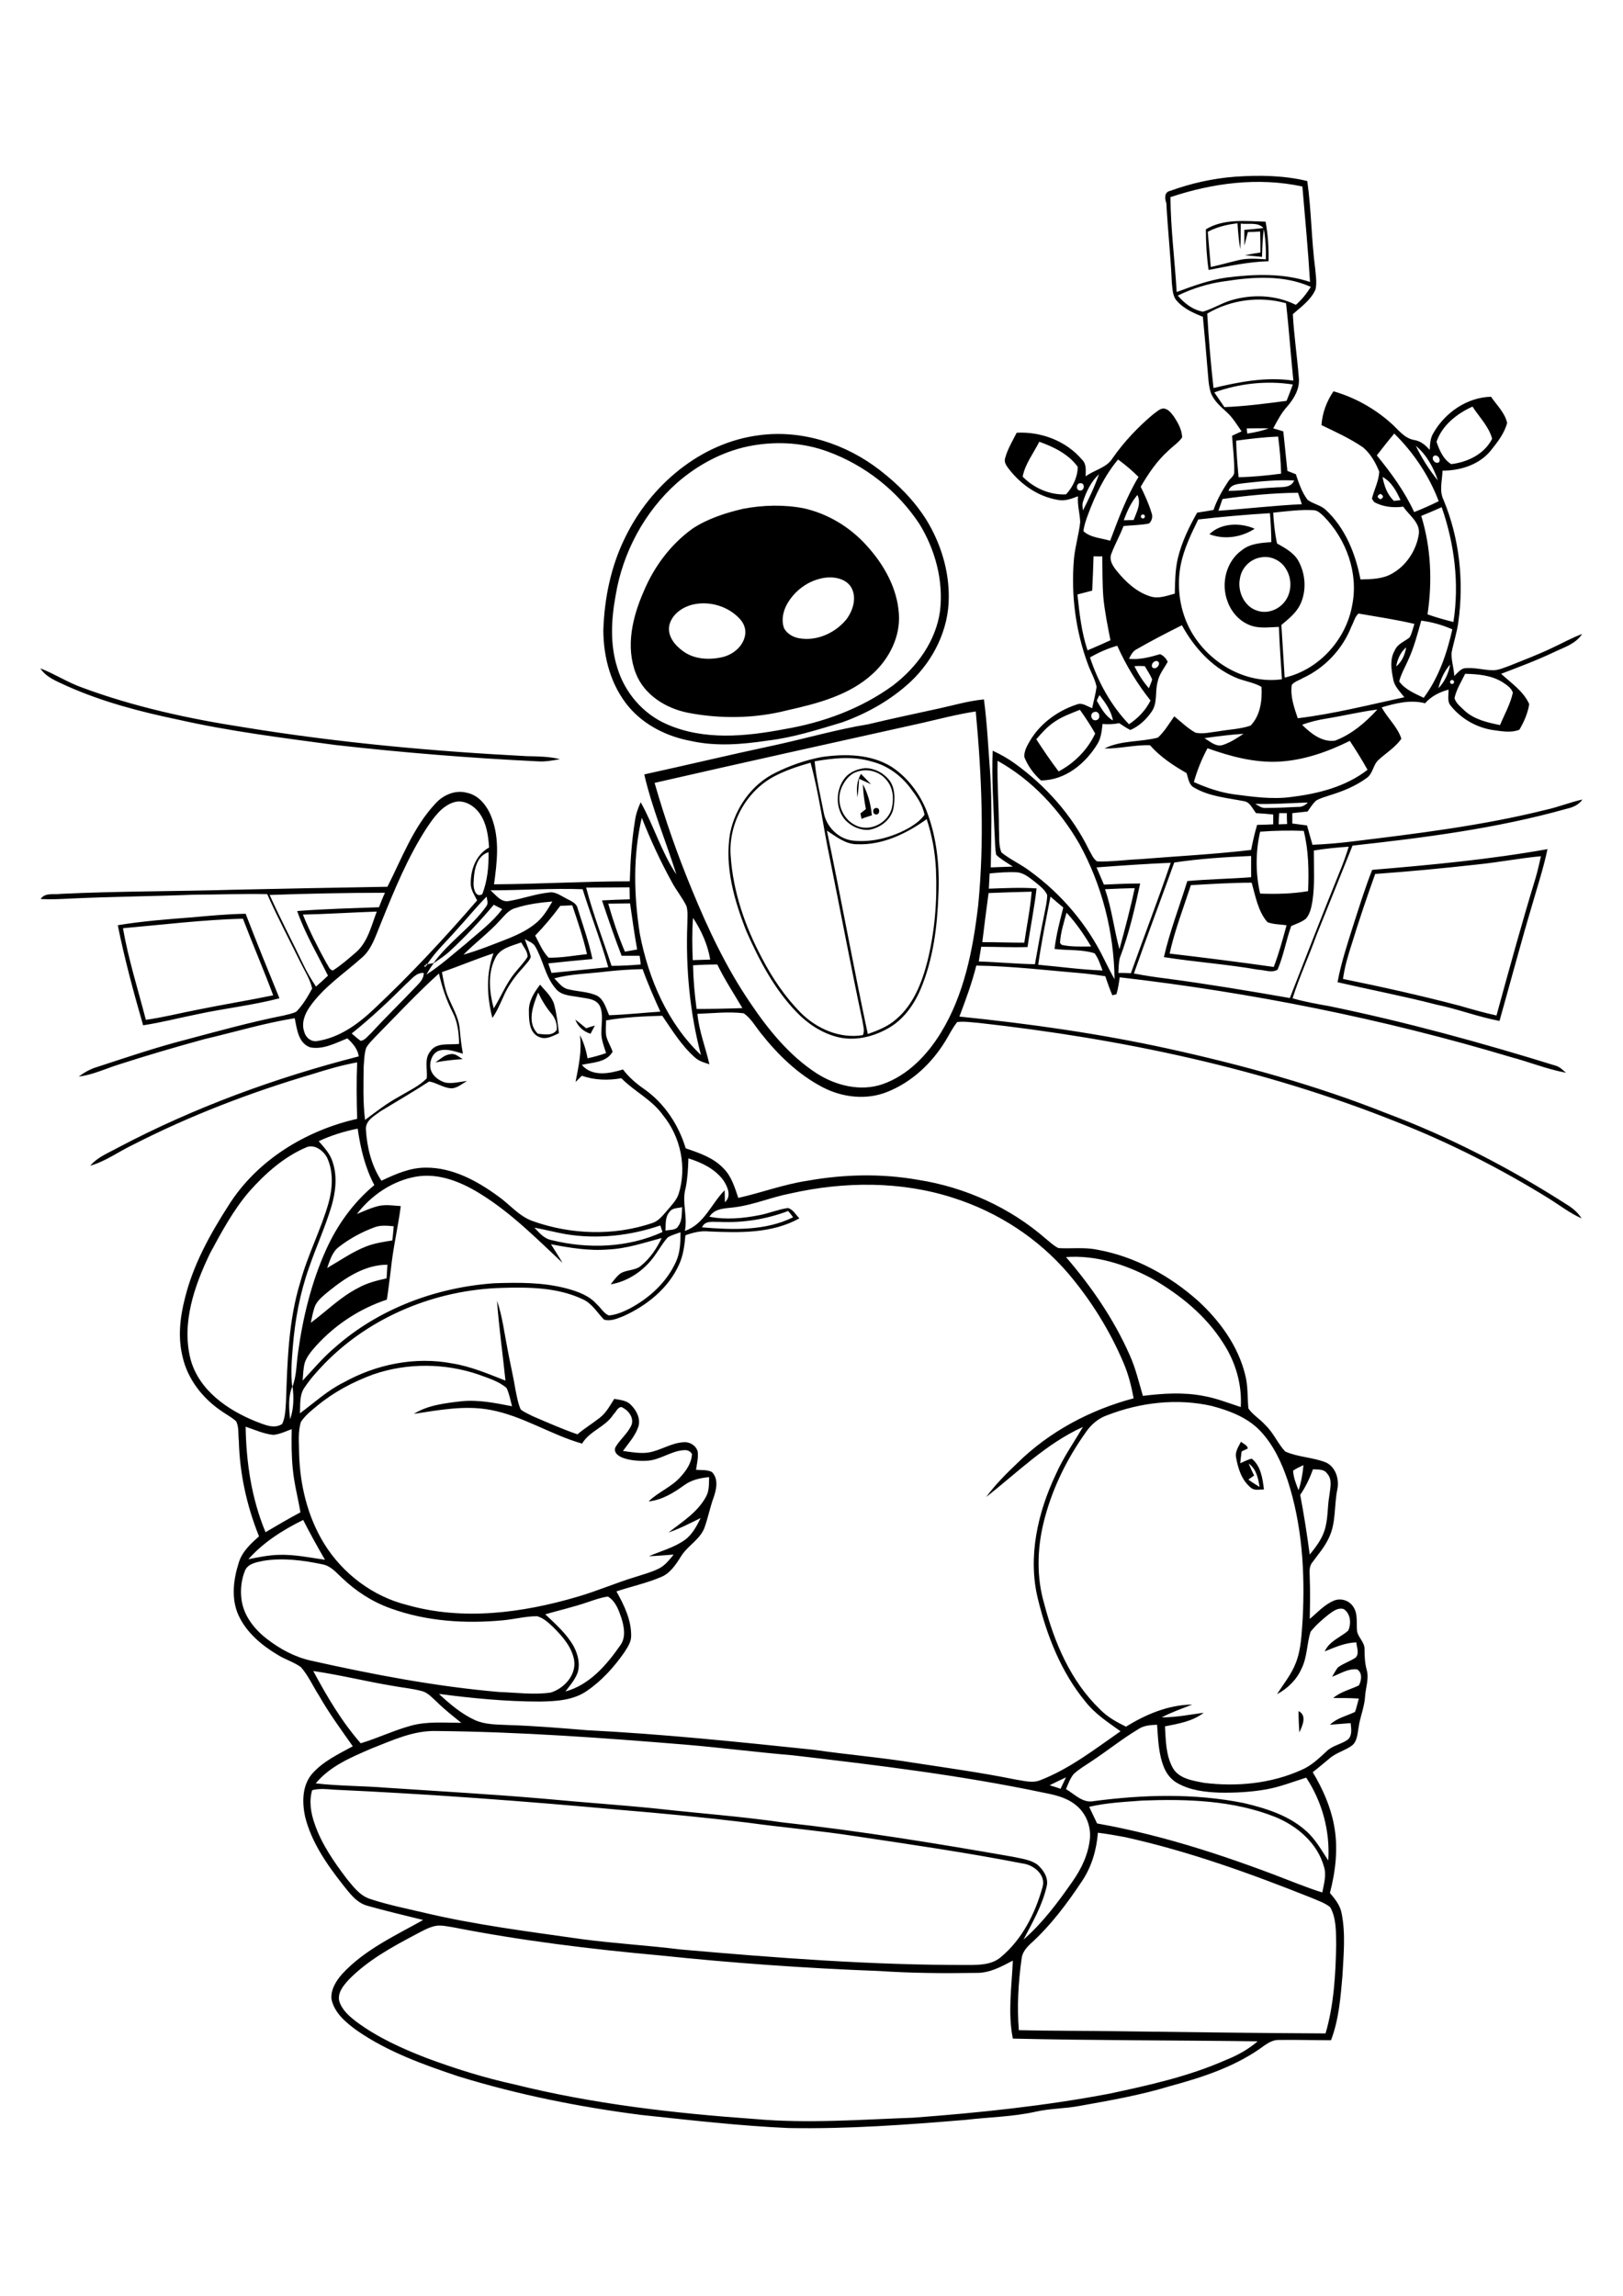 <?xml version="1.0" encoding="utf-8"?>
<!-- Generator: Adobe Illustrator 21.0.2, SVG Export Plug-In . SVG Version: 6.00 Build 0)  -->
<svg version="1.2" baseProfile="tiny" id="Layer_1" xmlns="http://www.w3.org/2000/svg" xmlns:xlink="http://www.w3.org/1999/xlink"
	 x="0px" y="0px" viewBox="0 0 595.3 841.9" overflow="scroll" xml:space="preserve">
<path d="M476.3,627.5c3.2,1.6,1.4,5.4,0.3,7.8C476.4,632.7,476.3,630.1,476.3,627.5 M458,536.7c0.6,1.5,1.3,3,2,4.4
	c-0.5,0.4-1.6,1.1-2.1,1.5c1.3,1,2.7,1.8,4.1,2.7C461.5,542.1,460.8,538.7,458,536.7 M455.2,528.7c0.8,0.8,2.3,1.2,2.5,2.5
	c-0.6,0.3-1.8,0.8-2.3,1.1c-0.2,1.4-0.3,2.8-0.5,4.3c1.4-0.6,2.7-1.3,4.2-1.7c3.4,2.7,4,7.3,4.5,11.3c-1.7,0-3.6,0.6-5-0.8
	c-3.2-2.7-4.5-6.9-5.2-10.8C452.9,532.5,454.2,530.6,455.2,528.7 M159.7,389.6c1.7-1.1,3.3-2.8,5.5-3c1.8-0.4,3.1,1,4.5,1.8
	C166.3,388.6,163,389,159.7,389.6 M211,373.9c1.3,1,2.7,2.1,4,3.2c1.1-0.4,2.1-0.7,3.2-1c-0.5,1-1.1,2-1.6,3
	C214,378.3,212,376.5,211,373.9 M197.3,379.1c2.3,0.2,5.4,0.9,6.9-1.4c0.2-2.1-0.5-4.3-1.9-5.9c-2-2.4-3.6-5-4.9-7.8
	C195.5,368.7,193.1,375.1,197.3,379.1 M198.1,361.1c1.9,2.3,4.4,4.4,5.2,7.4c0.9,3.4,1.3,6.9,1.7,10.4c-2.2,1-4.7,2.5-7.2,1.4
	c-3.6-1.4-3.8-6-3.8-9.2C193.8,367.2,195.9,364,198.1,361.1 M45.1,340.4c2,11.4,5.5,22.4,8.4,33.6c6.4-0.9,12.6-2.5,18.9-3.7
	c9.3-1.9,18.6-3.4,27.8-5.3c-3.5-9.4-7.5-18.7-11.1-28.1C74.4,337.3,59.8,339.1,45.1,340.4 M70.6,336.4c6.5-0.6,13-1.2,19.5-1.3
	c4,10.4,8.2,20.7,12.4,31c-10,2.6-20.3,3.7-30.4,5.9c-6.5,1.3-13,3-19.6,4c-3.5-12.1-6.8-24.3-9.3-36.7
	C52.3,337.8,61.4,337.1,70.6,336.4 M542.1,317c-12.5,1.4-25.1,2.6-37.7,3.5c-3,8.4-5.9,16.9-8.5,25.4c-1.4,4.3-2.7,8.6-3.3,13.1
	c14.3,2.9,28.6,6.1,42.7,9.8c4.5,1.3,9,2.6,13.6,3.6c4.6-16.8,9.2-33.6,14.3-50.3c0.8-2.7,1.4-5.4,2-8.1
	C557.5,314.7,549.9,316.2,542.1,317 M503.3,319c21.5-1.8,43-3.8,64.3-7.6c-1.4,6.7-3.5,13.1-5.4,19.7c-4.3,14.4-8.1,28.8-12.2,43.3
	c-7.9-1.5-15.4-4.4-23.2-6c-12-3.1-24.1-5.4-36.2-8.2c1.3-7.1,3.6-14,5.8-21C498.6,332.4,500.7,325.6,503.3,319 M321.4,296.3
	c1.5-0.1,1.4,2.4,0,2.4C319.9,298.7,319.9,296.3,321.4,296.3 M316.5,287.6c1.9,3.5,2.9,7.4,3.3,11.4c-1.3,0.4-2.6,0.8-3.8,1.3
	c-0.1-0.5-0.3-1.5-0.4-2c0.7-0.5,1.3-1.1,2-1.6C317,293.6,316.6,290.6,316.5,287.6 M314.5,292.4c-0.4-3-0.3-6,1.3-8.6
	c1.2,1.3,2.5,2.5,3.7,3.8c-1.5-0.7-2.9-1.3-4.4-2C315,287.8,314.8,290.1,314.5,292.4 M314.4,283c-2.7,0.8-4.6,3.3-5.7,5.8
	c-2.2,5,0.1,11.4,5,13.8c5.3,2.8,12.4-0.9,13.5-6.7c0.7-3.4,0.3-7.2-2.1-9.9C322.6,282.9,318.2,281.7,314.4,283 M317.4,281.7
	c3.3,0,6.6,1.7,8.7,4.3c2.2,2.8,2.2,6.6,1.7,9.9c-0.6,4.5-4.8,7.7-9,8.4c-3.2,0.3-6.4-1.2-8.6-3.4c-4.1-4.4-3.8-12.1,0.4-16.4
	C312.5,282.8,314.9,281.9,317.4,281.7 M314.3,309.6c-4.2,0-7.6-2.8-11-5c5.2,24.8,9.7,49.8,15,74.6c3.7-1.3,7.5-2.8,10.5-5.5
	c6.2-5.3,9.3-13.2,11.3-20.9c2.8-11.1,3.7-22.6,3.2-33.9c-0.3-6.3-1.4-12.5-3.4-18.5C332.5,305.7,323.7,310,314.3,309.6 M284,284.7
	c-10.4,5.5-16.9,17.5-16,29.2c0.9,13.2,5.3,25.9,11.5,37.5c3.8,7.3,8.4,14.1,14.2,20c5.9,5.9,14.4,9.6,22.8,8.2
	c0.8-1.7,0-3.7-0.2-5.4c-4.2-19.7-7.9-39.5-11.9-59.3c-2.5-11.7-3.9-23.6-7.1-35.2C292.7,281,288.2,282.5,284,284.7 M298.8,279.2
	c0.6,6.3,2.1,12.5,3.3,18.6c0.9,5.4,5.5,10,11,10.5c7.1,0.7,14.3-1.3,20.5-4.8c2.1-1.3,4.1-2.7,5.5-4.7c-0.7-3.7-2.9-6.8-5.1-9.7
	c-3.5-4.7-8.5-8.4-14.2-9.8C312.9,277.2,305.7,278,298.8,279.2 M301.5,277.6c8.5-1.2,17.9-1.1,25.5,3.6c5.8,3.8,10.2,9.6,12.8,16
	c3.8,9.8,4.9,20.4,4.4,30.8c-0.4,11.8-1.9,23.7-6.5,34.7c-2.5,5.9-6.5,11.5-12.3,14.6c-5.6,3.1-12.3,4.6-18.6,2.9
	c-5.6-1.5-10.7-4.9-14.7-9.1c-8.1-8.4-13.6-18.9-18.3-29.5c-4.5-11.4-8.1-23.8-6-36.1c1.9-9.3,8-17.9,16.6-22.1
	C289.8,280.7,295.6,278.7,301.5,277.6 M14.8,245.1c5.2,2,9.9,5.1,15.2,7c19.1,7.1,39.3,11.5,59.4,14.6c34.3,5.6,69,8.8,103.8,10.6
	c4.1,0.1,8.2,0.1,12.2,1.1c-2.7,0.5-5.5,1-8.2,0.8c-24.8-1.2-49.5-3.2-74.2-6c-19.3-2.6-38.7-5-57.7-9.3
	c-13.9-2.9-27.7-6.5-40.7-12.3C21,249.9,17,248.5,14.8,245.1 M443.6,195.9c4.3-4.2,11.4-4.3,16.6-2C455.3,197.1,449,198,443.6,195.9
	 M254.6,221.6c-4,0.8-8.1,3.5-9.1,7.7c-0.8,3.9,2,7.3,4.9,9.4c4.1,3.1,9.6,3.4,14.5,2.3c3.9-0.9,7.7-3.9,8.4-8.1
	c0.4-2.2-0.5-4.5-2.1-6.1C267.1,222.4,260.5,220.4,254.6,221.6 M300.5,212.3c-5,1.3-9.3,4.8-11.8,9.2c-1.5,2.7-2.2,6-1.1,8.9
	c1.3,2.4,4,3.6,6.5,3.8c6.2,0.7,12.4-2.3,16.3-7c2.6-3.4,4.1-8.5,1.5-12.3C309.4,211.6,304.4,211.2,300.5,212.3 M272.5,186.6
	c7.3-1.4,15-1.6,22.3-0.2c8.9,2,17,6.9,23.1,13.7c6.3,6.9,11.2,15.6,11.8,25c0.6,8.3-3.5,16.4-9.5,21.9c-8.6,8-20.4,11-31.5,13.5
	c-11.8,3-24.3,3.2-36.3,0.9c-8.1-1.6-16.1-6.5-19.2-14.5c-3.8-9.8-1.2-20.7,2.9-30c3.8-9.1,9.9-17.3,18-23.1
	C259.6,190.2,266.1,188.1,272.5,186.6 M276.5,163.3c-10.5,1.7-20.3,6.9-28.2,13.8c-11.9,10.6-19.9,25.5-22.5,41.3
	c-1.6,8.7-2.1,17.9,0.6,26.4c2.7,9.1,9.4,17,18.2,20.8c13.6,6,28.9,4.5,43.1,1.8c14.2-2.4,28.1-7.5,39.8-16
	c8.8-6.7,15.8-16.3,17.3-27.4c1.3-11.1-1.8-22.5-7.6-31.9c-8-12.1-19.9-21.5-33.6-26.5C294.9,162.4,285.5,161.8,276.5,163.3
	 M278.5,159.6c15.7-2.1,31.8,3.2,44.2,12.8c6.6,5.1,12.5,11,17,18.1c5.3,8.6,8.4,18.6,8.3,28.6c0,11.7-5.6,23-14,30.9
	c-7.2,6.7-15.9,11.6-25.1,14.9c-9,2.7-18,5.6-27.4,6.7c-9.3,1.4-18.9,2.2-28.2,0.1c-8.6-1.6-16.9-5.7-22.6-12.4
	c-6.6-7.8-9.4-18.2-9.4-28.3c0.4-11.7,2.8-23.4,8-33.9C238.6,177.9,257,162.3,278.5,159.6 M456.4,84.3c2.4-0.2,4.8-0.4,7.2-0.7
	c-0.5,3.5-0.6,7.1-0.7,10.6c-2.1-0.2-4.2-0.4-6.3-0.6c1.9-0.4,3.8-0.7,5.7-1c0-2.6,0-5.1-0.1-7.7c-1.5,0.1-3,0.2-4.5,0.2
	c-0.4,1.7-0.9,3.4-1.3,5C456.4,88.3,456.4,86.3,456.4,84.3 M443,85c0.4,4.3,0.7,8.6,1.1,12.9c3.4-0.7,6.8-1.7,10.2-2.5
	c3.3-0.8,6.7-0.5,10-0.3c0.1-3.8-0.1-7.6-0.8-11.4c-2.1-2.4-5.6-1.3-8.4-1.7c0,3.1,0,6.3-0.2,9.4c-0.5-3.1-0.8-6.3-1-9.5
	C450.2,82.3,446.4,83.2,443,85 M442.3,84.1c6.6-4,14.5-3,21.9-2.8c0.9,4.8,1.2,9.7,1.1,14.5c-7.4,0.2-14.7,1.8-22,3.2
	C442.6,94.1,442.3,89.1,442.3,84.1 M152.5,709.4c-8.7,4.6-17.5,9.4-24.5,16.5c-1.9,2.1-4.2,4.7-3.6,7.8c0.9,3.3,3.7,5.7,6.3,7.7
	c7.8,5.8,16.7,9.8,25.7,13.3c10.5,3.9,21.3,7.3,32.3,9.7c28.9,7.2,58.7,10.6,88.3,12.7c19.3,1.7,38.7,0.2,58.1-0.5
	c24-1.8,48.1-4.3,71.8-8.8c14.5-3.1,29-6.3,42.6-12.3c4.3-1.7,8.3-3.9,11.8-6.9c-29.9-0.4-59.8-0.3-89.8-1c-1.9-9.5-0.4-19.1,0-28.6
	c-4.2,2.2-8.5,4.6-13.4,4.5c-11.9,0.2-23.9,0.1-35.8-0.7c-26.8-1-53.5-2.9-80.2-5.7c-25.4-2.3-50.8-5.4-75.8-10.3
	c-2-0.3-4-0.8-6.1-0.6C157.5,706.6,155,708.1,152.5,709.4 M402.7,672.1c-0.5,6.3-2.3,12.5-5.8,17.7c-5.5,8.3-11.5,16.3-18.9,23
	c-1.6,1.5-3.1,3.3-3.3,5.6c-1.2,8.6-1.7,17.4-1,26.1c12.2,0.3,24.3,0.2,36.5,0.4c25.3,0.3,50.6,0.7,76,0.8
	c3.1-10.6,3.7-21.8,3.9-32.7c-0.1-4.6,0.1-9.5-2.2-13.6c-2-1.6-4.5-2.4-6.8-3.4c-22.3-8.9-45-17.1-68.5-22.3
	C409.3,673.1,406,672.5,402.7,672.1 M399.5,662.6c1,2,1.9,4.1,2.9,6.1c25.4,4.5,49.9,12.8,73.8,22.2c2.9,1.1,5.8,2.2,8.8,3.1
	c0.6-3.1,1.6-6.4,0.6-9.5c-2.4-8.6-9.8-14.9-17.9-18.2c-15.4-6.1-32.3-6.6-48.6-6C412.5,660.8,405.9,661.1,399.5,662.6 M115.4,656.3
	l-0.9,0.2c-1.2,4-0.5,8.4,0.9,12.3c2.5,7.4,7.1,14,11.8,20.2c2.4,2.9,4.8,6.2,8.6,7.4c6.3,2.1,12.8,3.4,19.2,4.9
	c19.2,4.6,38.7,7,58.2,9.8c12,1.6,24.2,2.3,36.3,3.8c35.2,3.1,70.4,5.8,105.8,5.7c4,0,8.5-0.1,11.7-2.8c7.9-6.5,12.7-16.1,15.4-25.8
	c1.3-4.4-3.2-8.1-7.2-8.6c-20.5-4-41.2-7-61.9-10.1c-13-2-26.1-3.1-39.1-4.9c-15.6-1.9-31.2-3.4-46.9-4.7c-35-3.2-70-5.8-105-7.4
	C119.9,656.1,117.6,655.9,115.4,656.3 M385,654.7c1.3,0.4,2.7,0.8,4,1.3c0.7-1.4,1.3-2.8,2-4.2C389,652.7,387,653.7,385,654.7
	 M136.3,641.2c-7.4,3.2-15.2,6.4-20.5,12.8c8.6,1,17.3,0.9,25.9,1.6c19.5,1.3,39.1,2.4,58.6,4.1c13.6,1.3,27.3,2.2,40.9,3.6
	c15.2,1.7,30.5,2.8,45.7,5c28.3,3.1,56.5,7.7,84.5,12.6c3.1,0.7,6.5,1,9.1,2.9c2.2,1.9,4.2,4.9,3.4,8c-1.6,7-5.2,13.2-8.5,19.5
	c7-6.1,12.6-13.6,17.9-21.2c3.4-4.8,6-10.3,6.5-16.2c0.3-4.6-1.7-9.3-5.4-12.1c-3.4-2.7-7.6-3.6-11.7-4.4
	c-30.4-6.4-61.2-10.1-92-13.7c-13.1-1.1-26.2-2.8-39.3-3.9c-30.3-2.5-60.7-4.7-91.1-5C151.7,634.5,144,638.2,136.3,641.2
	 M417.4,634.2c-6,3.6-11.4,8-17.2,11.8c-2.2,1.5-4.5,2.8-6.4,4.6c-1.3,1.6-2,3.6-2.8,5.5c3.2,1.9,6.2,5.3,10.3,4.4
	c18.2-2.4,36.8-2.9,54.8,0.7c8.1,1.9,16.5,4.5,22.8,10.1c3.5,3,5.8,7.2,8.3,11c0.7-10.7-2.2-21.5-8.1-30.4
	c-4.8,1.5-9.6,3.4-14.6,4.3c-5.7,1-11.4,1.3-17.2,1.2c-5.2-0.2-10.5-0.8-15.1-3.3c-2.4-1.2-4.2-3.4-5.2-5.8
	c-2.1-5-2.2-10.5-2.6-15.8C421.8,632.6,419.4,632.8,417.4,634.2 M114.9,612.8c5,9.3,10.4,18.5,17.4,26.5c6.3-1.9,12.3-4.8,18.6-6.5
	c6-1.6,12.2-1,18.3-1c-3.1-2.5-6.3-5-9.1-7.8c-1.6-1.4-3.1-3.2-5.2-3.8c-3.6-1-7.4-1.3-11.1-2C134.2,616.6,124.6,614.2,114.9,612.8
	 M215.7,587.5c-5.2,1.8-10.5,3-15.7,4.5c3.8,3.6,7.8,7.1,10.4,11.7c1.6,3,2.5,6.6,1.4,9.9c-1,2.5-2.8,4.6-4.4,6.7
	c8.8-2.4,15.1-9.7,20.1-16.9c2.2-3,1.4-6.9,0.4-10.1c-1-2.9-2.1-6.1-4.9-7.8C220.5,585.8,218.1,586.7,215.7,587.5 M96.5,572.4
	c-2.4,0.5-5.5,1-6.6,3.5c-1.4,3.4-1.8,7.2-1.3,10.8c0.8,5.9,4.8,10.9,9.4,14.4c4.8,3.7,10.2,6.6,16.1,7.9
	c22.8,5.1,45.8,9.5,69.1,11.5c6.2,0.2,12.5,1.1,18.8,0.2c4.9-1.5,9.4-6.4,8.6-11.8c-0.8-4.8-4.2-8.7-7.5-12
	c-1.8-1.7-3.6-3.5-6.1-4.2c-4.2,0-8.3,1.1-12.5,1.5c-13.9,1.3-28.1,0.4-41.3-4.4c-6.7-2.4-12.7-6.3-17.8-11.2c-2.1-1.9-4-4.3-7-4.9
	C111.3,572.2,103.8,571.2,96.5,572.4 M91.1,571.8c3.6-0.7,7.3-1.5,11.1-1.6c5.7-0.2,11.4,1,17,1.8c-2.8-4.8-5.5-9.7-8-14.6
	C103.7,561.1,96.6,565.6,91.1,571.8 M481.6,538.8c-1.2,3.3-2.7,6.5-4.7,9.4c1.4,7.3,2.5,14.5,3.5,21.9c2.1-2.6,4.2-5.3,5.3-8.5
	c1.5-4.2,1.1-8.8,1.9-13.2c0.3-2.7,1.2-5.8-0.8-8C485.6,538.6,483.3,539,481.6,538.8 M474.3,539.3c0.1,2.5,1.1,4.9,2,7.2
	c1-3,1.5-6.1,1.8-9.2C476.8,537.9,475.5,538.5,474.3,539.3 M90.1,523.2c0.2,13.2,2.2,26.5,7.3,38.7c4.2-2.5,8.5-5,12.8-7.3
	c-0.9-5.3-2.3-10.5-2.8-15.8c-0.5-4.9-0.5-9.8-0.4-14.7c-2.2,0.8-4.4,1.9-6.8,2.1C96.6,525.8,93.4,524.3,90.1,523.2 M406.1,519
	c-3.2,1.1-5.9,3.4-7.8,6.2c-7.2,10.1-12.7,21.4-15.6,33.5c-2.3,9.6-2.5,19.9,0.3,29.4c3.7,14.2,9.7,28.4,20.4,38.7
	c2.7,2.8,6.1,4.7,9.6,6.4c7.3-4.5,15.5-8,24.3-8.1c-3.8,1.5-7.6,2.8-11.2,4.7c5.2,0,10.3-1,15.4-1.7c-4.1,3.2-9.3,4-14.2,5
	c0.3,5.1,0.3,10.5,2.8,15.1c2.2,4.1,7.4,4.8,11.5,5.6c12,1.5,24.6,0.3,35.7-4.7c3.6-1.5,6.4-4.2,9.2-6.8c2.2-2.2,5.4-2.6,7.8-4.3
	c1.8-1.5,1.3-4.1,1.1-6.1c-2.5,0.2-5.1,0.4-7.6,0.6c2.6-2.5,6.1-3.2,9.2-4.7c0.6-1.6,0.9-3.2,1.4-4.9c-3.1-0.2-6.3-0.2-9.4-0.2
	c2.7-2.3,6.2-3.1,9.4-4.6c1-1.8,1.4-4.6-0.6-5.9c-3.3-0.4-6.2,1.6-9.2,2.7c0.7-1.2,1.3-2.3,2.1-3.4c2-1.5,4.4-2.2,6.5-3.6
	c1.5-1.5,0.4-3.8,0.3-5.6c-4.1,0.1-7.9,1.8-11.6,3.3c1.7-3.8,5.7-5.1,8.6-7.6c1.2-2.6,0.9-6.2-1.6-7.9c-2.1-0.7-4,0.8-5.5,1.9
	c-2.4,1.9-4.8,4-6.7,6.4c-1.4,4.4-1.2,9.3-3.3,13.5c-1.8,4.1-5.1,7.3-9,9.4c2.4-3.8,5.3-7.3,6.9-11.5c2-5.1,2.1-10.7,2.5-16.1
	c0.9-17.1-0.2-34.5-5.5-50.8c-2.2-6.5-5.2-13-10-18.1c-4.7-5-11.4-7.5-17.8-9.2C431.7,512.7,418.2,514.3,406.1,519 M106.4,520.5
	c1.4-3.9,1.4-8.1,0.9-12.2C105.6,512.1,106,516.4,106.4,520.5 M137,504c-7.4,2.7-14.4,6.4-20.5,11.4c-2.2,1.8-4.5,3.6-6.1,6
	c-1.2,3.7-0.7,7.7-0.7,11.5c0.3,11.6,3.1,23.3,9.2,33.2c6.8,11,17.9,19.4,30.5,22.5c20.4,5.8,42.2,2.9,62.3-3
	c7.3-2.1,14.3-5.2,21.7-7.4c2.7-0.9,5.5-1.6,8.1-2.9c2.4-1.1,4-3.3,5.6-5.2c-3,0.2-6.1,0.5-9.1,0.6c4.4-1.9,9.1-3.1,13.1-5.9
	c2.8-2,4.4-5.1,5.9-8.1c-3.9,1.9-7.7,3.9-11.8,5.3c5-3.9,10.7-7.4,13.8-13.2c1.2-2.2,1-4.7,1.1-7.1c-3.3,0.3-6.5,1-9.2,3
	c-3.9,2.8-8.1,5.4-13,5.9c3.6-3.5,8.5-5.3,11.8-9.1c2.1-2.3,4-5.1,4.1-8.3c-0.6-1-1.6-1.5-2.8-1.4c-4.9,0.2-9,3.8-14,3.9
	c-2.9,0.1-5.9-0.1-8.6-1.1c-1.5-0.6-3.4-1.8-2.7-3.8c1.7-3,4.7-5.2,6-8.4c0.8-2.7-1.3-5.3-3.7-6.4c-1.5,0-2,1.8-3,2.7
	c-2.9,4.6-8.7,6-11.5,10.7c-11.6-3.3-21.8-10.2-33.8-12.4c-9.3-1.7-18.7,0.1-27.9,1.5c5.1-3.2,11.3-3.9,17.2-4.6
	c6.3-0.7,12.6,0.6,18.8,1.8c-0.6-2.3-1-4.6-2-6.7c-2.9-2.5-6.7-3.6-10.2-4.9C163.4,499.9,149.5,499.7,137,504 M120.6,473.5
	c-1.8,1.5-3.8,3-4.9,5.1c-0.9,2.1-1.2,4.3-1.7,6.5c5.8-4.3,10.9-9.5,17.4-12.8c3.2-1.8,6.8-2.7,10.4-3.5c0.1-1.7,0.2-3.4,0.3-5
	C133.9,463.8,126.8,468.5,120.6,473.5 M391,461c9.3,10.8,17.5,22.7,23.3,35.8c2.2,4.8,3.4,10,4.9,15.1c7.3-0.9,14.8-1.4,22.1,0
	c4.7,0.8,9.2,2.6,13.8,4.1c0.5-8.3-1.9-16.5-6.4-23.4c-6.4-10.2-16-17.9-26.3-23.8C412.8,463.7,402,460.2,391,461 M207.5,452.6
	c-3.9-0.7-7.7-1.7-11.5-2.4c1.8,1.9,3.6,4.1,6.4,4.6c13.4,3.3,27.9,2.8,40.6-3c-0.3-0.8-0.5-1.6-0.8-2.4
	C231.1,453.2,219.1,454.5,207.5,452.6 M137.3,450.1c-4.6,1.7-9,4.1-12.9,7.1c-2.5,1.8-3.4,5-4.4,7.8c4.7-2.7,9.2-5.9,14.3-7.9
	c3.1-1.2,6.4-1.7,9.6-2.2c0.2-1.7,0.4-3.5,0.5-5.2C142.1,449.5,139.6,449.2,137.3,450.1 M264.1,448.1c-2.3,0.1-5.5-0.7-6.6,2
	c11.1,0.9,23.1,1.4,33.4-3.7c-0.4-0.6-1.3-1.7-1.8-2.3C281.1,447.1,272.6,448.5,264.1,448.1 M245.6,444.4c-1.7,1.9-1.4,4.6-1.5,6.9
	c1.6-0.4,3.8,0,4.7-1.7c1.5-2,1.2-4.6,1.4-6.9C248.6,443.1,246.6,442.9,245.6,444.4 M289.8,437.7c-6.8,1.3-13.2,4.1-20.1,5
	c-3.4,0.5-7.4,0.2-9.5,3.5c6.1,1.2,12.4,0.6,18.5-0.6c3.5-0.7,6.8-2.1,10.3-2.6c1.9,0.5,2.9,2.5,4.2,3.8c-10.1,5.6-22,5.3-33.2,4.8
	c-3-0.3-5.8,0.4-8.6,1.4c-0.3,3.7-0.8,7.5-2.4,10.9c-3.9,8.6-11.8,14.9-20.2,18.7c-2.3,0.9-4.9,2.1-7.3,1.3c-2.5-2.6-4.4-6-7.9-7.5
	c-9.2-4.3-19.6-4.4-29.6-4.1c-24.1,0.7-48,10.4-64.9,27.7c-2.8,2.9-5.5,5.9-7.7,9.3c-1.6,2.7-1.2,6-1.4,9c5.3-3.9,10.1-8.4,16-11.3
	c12-6.7,26.3-9.6,39.9-7c6.8,1.1,13.1,3.8,19.5,6.3c-1-9.8-2.4-19.5-3.1-29.3c2,5.8,2.7,12,3.9,18c0.9,4.9,2.1,9.9,2.9,14.8
	c0.5,2.4,0.9,4.9,1.9,7.1c1.4,1.1,3,1.7,4.5,2.5c5.4,2.3,10.8,4.7,16.3,6.6c2.6-2.2,5.4-3.9,8.1-6c2.4-1.8,3.8-4.5,5.4-7
	c2.1,0.4,4.6,0.5,6.2,2.3c2,2,3.6,5.1,2.6,8c-1.1,3.3-3.6,6-5.6,8.8c3,0.4,6.1,1,9.2,0.6c4.5-0.7,8.5-3.6,13.1-3.8
	c2.2-0.2,4.5,1.2,5.1,3.4c0.3,2.3-0.3,4.5-0.6,6.7c1.9,0.2,4-0.1,5.8,0.8c2.5,2.5,1.7,6.3,0.7,9.2c-1.4,3.8-2.1,7.7-3.5,11.5
	c-1.8,4.3-6.3,6.5-8.6,10.4c-1.9,3-4,6.2-7.4,7.5c-5.2,2.2-10.8,3.4-16.2,5.2c2.8,5,5.5,10.5,5.4,16.4c0,2.3-1.4,4.2-2.6,6.1
	c-3.8,5.4-8.3,10.4-13.8,14.1c-5,3.4-11.3,3.7-17.1,3.8c-12.4,0-24.7-1.2-37-2.8c4,3.7,8.2,7.3,13.2,9.6c3.8,1.7,8,1.6,12,1.8
	c9.7,0.3,19.4,1.1,29,1.9c27.9,1.4,55.6,4.3,83.4,7.2c12.3,1.8,24.7,2.8,36.9,4.8c12.4,1.9,24.7,3.6,37,6.1c2.9,0.4,6,1.4,8.9,0.3
	c10.9-4.2,20.1-11.4,29.6-18c-4.6-3.3-9.4-6.4-12.9-10.9c-8.9-10.8-14.1-24.1-17.4-37.6c-3.8-15.4-0.1-31.7,6.6-45.8
	c2.7-6.1,6.5-11.5,9.9-17.3c-13.5,6.1-24,16.7-35.5,25.7c3.4-4.6,7.4-8.6,11.5-12.5c11.7-11.5,26.7-19.5,42.6-23.7
	c-0.8-4.4-1.9-8.8-3.7-13c-5-11.8-11.9-22.9-20.2-32.7c-11.1-13-25.9-22.6-42.2-27.8C330.6,433.1,309.6,433.2,289.8,437.7
	 M152.6,431.5c-8.6,1.5-16.4,6.8-21.7,13.7c2.5-1,4.8-2.1,7.4-2.8c2.8-0.8,5.8-0.3,8.7-0.1c-1,7.7-2.8,15.2-3.6,22.9
	c-0.5,3.8-0.9,7.6-1.5,11.4c-10,3.3-19.1,9.3-26.1,17.1c-1.6,1.8-3.2,3.7-4,6c-0.6,2.2-0.6,4.4-0.8,6.6c3.9-4.2,7.6-8.6,12-12.3
	c16-14.1,37-21.9,58.2-23.4c8.9-0.3,17.9-0.4,26.6,1.9c4.1,1.1,8.3,2.6,11.1,5.8c1.5,1.3,2.5,3.3,4.4,4.1c2.7-0.2,5.2-1.3,7.6-2.5
	c7.2-3.8,13.6-9.6,17-17.1c1.6-3.4,1.7-7.2,1.7-10.9c-1.6,0.6-3.3,1-4.7,1.9c-1.9,2.1-3.3,4.7-5,7c-3.8,5.2-9.5,9.1-15.9,10.2
	c1-1.3,2-2.7,3.3-3.8c2.3-1.7,5.7-1.1,7.9-3.1c3.3-2.7,5.7-6.3,7.5-10.1c-6.4,1.7-12.8,3.9-19.5,4.2c-7.1,0.6-14.2-0.6-21.1-1.9
	c1.4,2.3,2.9,4.5,4.2,6.8c-9.7-9.1-19.1-18.6-30.6-25.6C168.8,433.3,160.8,430.1,152.6,431.5 M252.5,424.8c-0.1,3.6-0.3,7.3-1,10.8
	c-1.5,5.2,0.8,10.5-0.3,15.8c7.1-2.4,9.7-10,14.6-14.9c0,1.5,0.1,3,0.1,4.4c2.5-2.3,1-5.7-0.6-8.1
	C262.2,428.6,257.3,426.3,252.5,424.8 M112.7,420.6c-8.4,3.5-15.4,9.7-21.4,16.5c-5.8,6.8-10.1,14.8-14.3,22.6
	c-5.7,11.9-10.5,25.5-7.1,38.8c3.1,11.4,13.6,18.6,24,22.8c3,1.1,6.6,2.9,9.6,0.9c1.2-2.5,1.2-5.5,1.4-8.2c0.5-14.8,0.9-29.8,5.3-44
	c2.7-9.9,7.5-19,10.3-28.8c1.5-5.4,1.9-11.6-0.6-16.8C118.5,421.9,115.5,419.7,112.7,420.6 M116.9,418.5c2,2.3,4.2,4.6,5.1,7.6
	c1.8,5.3,1.1,11-0.4,16.2c-2.3,7.7-5.7,15.1-8.3,22.7c-3.3,9.3-5.1,19.1-5.9,28.9c-0.4,4.9-0.8,9.8-0.2,14.8c1.6-4,1.5-8.4,2.1-12.6
	c1.8-13,4.9-25.8,10.3-37.8c4.1-9.1,10-17.3,17.7-23.7c-3.4-6.4-5.1-13.6-6.1-20.7C126.1,414.9,121.4,416.4,116.9,418.5
	 M137.5,380.4c-1.1,1.2-2.4,2.4-3.2,3.9c-0.7,2.2-0.7,4.5-0.9,6.7c-0.1,6.6-0.3,13.2,0.5,19.7c4-3,8-6.1,12.4-8.5
	c3.5-2.1,7.3-3.8,10.2-6.7c0.4-3.3-1-7.1,1.3-9.9c2.3-3.5,7-2.3,10.6-2.8c-0.1-4-0.5-8-2.4-11.6c-2.3-4.5-3.9-9.3-5-14.2
	C152.8,364.4,145.3,372.5,137.5,380.4 M149,360.8c-6.4,6.4-12.9,12.5-20,18.2c1.1,0.9,2.1,1.9,3.3,2.7c1.6-0.2,2.6-1.8,3.7-2.7
	c5.4-5.9,11.2-11.5,16.7-17.3c1.3-1.4,2.8-2.8,2.7-4.9C152.6,356.6,150.9,359.2,149,360.8 M222.2,356.3c-6.3,0.8-12.7,0.8-18.9,2.5
	c1.6,1.5,2.9,3.6,5.2,4c3.5,0.9,7.3,0.8,10.6,2.4c2.5,1.5,3.2,4.6,4.3,7.1c6.3-0.2,12.5-0.9,18.8-1.3c-2.3-5.1-4.6-10.3-6.5-15.6
	C231.2,355.5,226.7,355.8,222.2,356.3 M254.2,354c0.1,5.3,0.6,10.7,1.3,16c5.6,0,11.2-0.1,16.8-0.3c-3.1-5.3-6.5-10.4-9.2-16
	C260.1,353.7,257.1,353.8,254.2,354 M155.7,354l0,0.5l0.5,0l0-0.5L155.7,354 M156.2,353.5l0,0.5l0.5,0l0-0.4L156.2,353.5
	 M181.6,351.5c-2.8,5.6-2.1,12.4-0.5,18.3c2.7-4.3,4.5-9.1,7.8-13.1c1.5-1.9,3.3-3.7,4.6-5.8c0.1-2-1.5-3.6-2.3-5.3
	C187.7,346.9,183.3,347.7,181.6,351.5 M192.5,344.4c0.7,2.1,1.7,4.3,2.2,6.5c-0.5,1.5-1.8,2.6-2.8,3.9c-3,3.2-5.6,6.8-7.3,10.8
	c-1.2,2.6-2.3,5.3-4,7.7c-2-7.7-2.4-16.1,0.4-23.7c-6.4,2.1-12.5,4.7-18.9,6.9c0.5,2.8,1,5.7,2,8.4c1.6,4.1,4.1,7.9,4.5,12.3
	c0.3,3.1,0.6,6.2,1.2,9.2c-2.7-0.7-5.5-1.9-8.4-1.2c-2.5,0.6-3.7,3.4-3.6,5.8c0.1,3,2.8,5.2,5.5,6c2.7,0.5,5.4-0.3,8-0.6
	c-1.7,1-3.3,2.4-5.3,2.7c-3.1,0.1-5.6-2-8.6-2.5c-5.8,3.8-11.9,7.3-17.8,10.9c-2.2,1.7-5.5,3.3-5.4,6.6c0.4,6.6,2,13.3,5.7,18.9
	c5.1-2.4,10.4-4.8,16.2-4.8c9.8-0.1,18.8,4.8,26.5,10.4c4.3,3,7.7,7.4,12.8,9.2c14,5,29.8,5.5,43.9,0.7c2.4-0.8,3.9-2.9,5.5-4.7
	c1.5-1.8,3.3-3.6,4.1-5.9c3.1-9.8,0.8-20.9-5.7-28.9c-4-5.7-10.5-8.7-15.3-13.6c-4.9,0.9-9.9,0.7-14.5-0.9c-0.8,0.8-1.5,1.5-2.3,2.3
	c1.1-5.7,2.4-11.4,1.6-17.2c1.4,2.6,2.3,5.6,2.8,8.5c2.3-0.5,4.5-1.1,6.8-1.9c-0.8-2.6-1.9-5.2-1.7-8c0-3,0.7-6.3-0.5-9.1
	c-1.3-2.9-4.9-2.9-7.5-3.4c-3.1-0.6-6.8-0.5-8.9-3.3c-3.8-4.5-4.5-10.5-7.5-15.5C195.3,345.6,193.8,345.2,192.5,344.4 M254.2,336.6
	c-0.4,5.2-0.3,10.4-0.1,15.5c2.1-0.1,4.3-0.1,6.4-0.2C259.6,346.5,257.3,341.3,254.2,336.6 M391.2,334.7c-1,3.7-2.2,7.3-2.4,11.1
	l0.6,0.7c3.5,0.8,7.2,0.6,10.8,0.6C397.6,342.7,394.7,338.5,391.2,334.7 M111.1,335.4c2.5,6.2,5.5,12.1,8.7,17.9
	c0.7,0.9,1,2.4,2.3,2.6c3-1.9,5.7-4.3,8.4-6.6c4.4-3.8,5.7-9.8,7.7-15C129.1,334.6,120.1,335.2,111.1,335.4 M205.5,332.2
	c-2.8,3.8-5.9,7.5-9.2,10.9c1.5,2.8,2.7,5.8,4.9,8.1c4.7,0.1,9.4-0.8,14.1-1.3c-1.4-6.1-3.4-12-5.4-17.9
	C208.4,332.1,207,332.1,205.5,332.2 M165,348.8c-1.8,1.7-3.9,3-5.9,4.4c-1,1.3-1.9,2.8-2.7,4.2c5.3-3.4,9.9-7.6,14.7-11.5
	c4.5-4,9.5-7.6,13.1-12.5c-1-0.5-2.1-1.1-3.1-1.6C176.1,337.8,170.7,343.5,165,348.8 M223.1,331.4c1.7,6,3.7,11.9,6.1,17.6
	c1.5-0.3,3-0.5,4.5-0.8c-1-5.6-1.8-11.3-2.6-16.9C228.4,331.3,225.8,331.4,223.1,331.4 M189.1,333c-2.4,0.6-4,2.7-5.6,4.4
	c-4.1,4.6-9.2,8.3-13.5,12.7c5.6-1.6,11-3.8,16.4-5.9c3.9-1.6,7.7-3.4,10.8-6.2c2.3-2.1,3.8-4.7,5.4-7.4
	C198,331,193.4,331.6,189.1,333 M385.3,328.8c-1.6,8.3-3.3,16.6-4.5,25c7.9,0.7,15.7,1.8,23.6,2.1c-0.8-2.1-1.5-4.4-2.9-6.3
	c-4.7-1.5-9.8-1-14.7-1.6c0.6-5.1,1.9-10.1,3.2-15.2C388.4,331.5,386.9,330.2,385.3,328.8 M167.3,341.2c-3.6,4.1-7.6,7.8-10.6,12.4
	c0.6-0.1,1.8-0.3,2.3-0.4c5.6-7.8,13.9-13.1,19.4-20.9c0.8-1,0.2-2.4,0.1-3.5C174.6,332.7,171.1,337.1,167.3,341.2 M362.6,327.5
	c-0.8,6-1.6,12-2.3,18c5.1,0,10.3,0.2,15.4,0.2c0.9-6.2,2.2-12.4,2.7-18.7C373.2,327.1,367.9,327.3,362.6,327.5 M98.9,328.2
	c3.9,8.7,8.3,17,12.4,25.6c1.3,2.8,2.9,5.4,4.6,8c1.5-1.3,2.9-2.6,4.4-4c-3.9-7.9-8.4-15.4-11.3-23.7c10-0.8,20-1,30-1.4
	c0.7-1.8,1.4-3.6,2.2-5.3C127.1,327.4,113,327.7,98.9,328.2 M405.3,326.1c2.5,7.1,3.3,14.7,5.3,22c2-7.4,4-14.8,5.6-22.4
	C412.6,325.8,408.9,325.9,405.3,326.1 M179.9,326.5c2,1.7,3.9,4.6,6.9,3.9c4.9-0.8,9.6-2.6,14.6-3.1c2.3-0.4,4.3,1.2,6.3,2.2
	c1.6,0.9,3.8,1.6,4.2,3.7c1.9,6.1,4.1,12.2,5.4,18.5c-5.4,0.5-10.8,1-16.2,1.6c0.4,1.1,0.8,2.3,1.2,3.5c6.9-0.7,13.9-1.4,20.8-2.1
	c-2.7-9.7-6.4-19-9.4-28.6C202.5,325.7,191.2,326.5,179.9,326.5 M215,325.5c2.5,9.7,6.2,19.1,9.3,28.7c3.6,0,7.1-0.2,10.7-0.5
	c-0.1-1.1-0.2-2.2-0.4-3.2c-2.2,0-4.4,0-6.6,0c-2.6-6.7-4.9-13.5-7.2-20.3c3.4-0.2,6.8-0.3,10.2-0.4c0-1.5-0.1-2.9-0.1-4.4
	C225.7,325.4,220.3,325.5,215,325.5 M436.8,324.6c-2.7,8.3-5.9,16.5-7.8,25.1c12.8,1.5,25.5,3.1,38.2,4.9c1.9-5,3.3-10.1,4.7-15.3
	c-2.3-0.3-4.8-0.3-7-1.1c-3.5-4-4.4-9.6-5.8-14.5C451.6,323.7,444.2,324.2,436.8,324.6 M363,320.3c-0.1,1.9-0.2,3.8-0.3,5.6
	c5.8-0.2,11.7-0.5,17.5-0.1c-0.8,7.2-2.3,14.3-3.3,21.5c-5.7,0.2-11.3-0.1-17-0.1c-0.3,1.8-0.6,3.6-0.9,5.4c6.9,0.2,13.7,0.9,20.6,1
	c1.1-6.2,2.2-12.4,3.5-18.6c0.4-2.2,1-4.5,1-6.8c-0.9-2-2.8-3.4-4.5-4.8c-2-1.5-4-3.3-6.6-3.5C369.8,319.7,366.4,320,363,320.3
	 M402.2,318.1c0.9,2.1,1.8,4.2,2.7,6.3c4.4-0.2,8.9-0.4,13.3-0.4c-2,9.3-4.1,18.5-7.5,27.4c-0.4,1.8-0.4,3.6-0.5,5.4
	c1.5,0,3.1,0,4.6,0.1c4.8-13.5,10-26.9,14.6-40.5C420.4,316.8,411.3,317.4,402.2,318.1 M173.7,324c-0.1,1.8,0.8,5.4,3.2,3.9
	c1.9-4.9,2.4-10.2,2.3-15.4C174.5,314,173.8,319.7,173.7,324 M481.9,311.9c0,6.2,0.4,12.4-0.5,18.5c-0.4,2.2-0.8,4.7-2.4,6.5
	c-1.6,1.3-3.6,1.9-5.4,2.7c-1.9,5.3-2.8,10.9-5,16c-2.1,1.3-4.8,0.1-7.2,0c-11.4-2-23-2.8-34.5-4.6c2.2-9.5,5.7-18.6,8.6-27.9
	c7.8-0.7,15.6-0.8,23.4-1.4c0-2.6,0-5.2,0-7.8c-9.4,0.4-18.9,1-28.2,2.4c-4.9,13.6-10,27.1-14.8,40.7c4.1,0.8,8.2,1.4,12.3,1.9
	c15,2,30,4.5,44.9,7.1c6-15.4,12-30.8,18.2-46.1c1.3-3.1,2.4-6.2,3.4-9.4C490.4,310.8,486.1,311.2,481.9,311.9 M462.2,305
	c-1.7,7.5-1.7,15.3,0,22.7c5.9,0.2,11.8,0.1,17.6-0.9c0.3-7.4,0.2-14.9-1.6-22.1C472.8,304.5,467.5,304.6,462.2,305 M234.7,342.6
	c3.2,16.4,10.1,32.6,22.4,44.3c-4.1-15.6-5.6-31.8-5-47.9c0-2.2,0.3-4.5-0.3-6.7c-1.5-3.1-3.7-5.7-5.3-8.7
	c-4.2-7.6-7.9-15.6-11.1-23.7C232.1,313.9,232.5,328.5,234.7,342.6 M469.2,298.2c-0.1,1.4-0.2,2.7-0.2,4.1c0.8,0,2.3-0.1,3.1-0.1
	c-0.1-1.3-0.1-2.6-0.1-4C471.3,298.2,469.9,298.2,469.2,298.2 M460.4,294.8c1.2,0.6,2.3,1.6,3.7,1.5c4,0,8-0.2,12-0.4
	c1.4,0.1,2.7-0.6,3.6-1.6C473.3,294.5,466.8,295,460.4,294.8 M166.5,294.2c-4.5,1.4-7.4,5.6-9.9,9.3c-7.1,10.9-12,23-16.9,35.1
	c-1.9,4.5-3.3,9.6-7.2,12.8c-6.5,5.8-14,10.7-19,18c-1.8,2.6-3,5.9-1.9,9c0.5,2,2.4,3.7,4.6,3.4c8.2-1.2,15.1-6.2,20.9-11.7
	c13.4-12.6,25.9-26,37.9-39.9c-0.9-1.8-2-3.4-2.3-5.4c-0.3-5.4,1.7-11.3,6.7-14c-0.3-4.3-0.9-8.8-3.4-12.4
	C173.9,295.4,170.1,293.1,166.5,294.2 M365.9,279c-0.2,8.4,0.5,16.7,0.5,25.1c0.2,2.8-0.2,5.8,0.9,8.5c3.2,2.6,7.1,4.3,10.4,6.8
	c11.6,8.4,21.2,19.7,27.4,32.6c1.2,2.4,2.4,4.8,3.7,7.1c-0.2-17.3-4.6-34.6-13-49.8C388.6,296.9,378.5,286,365.9,279 M469.2,279.3
	c-9,0.5-17.9-1.9-26.3-4.9c-2.1,3.9-3.8,8.1-5,12.4c4.7,2.1,9.6,3.8,14.7,4.5c6.9,0.9,13.9,1.9,20.8,1c9.9-1.2,20.1-3.7,28.2-10
	c-2-3.6-4.2-7.1-6.5-10.6C487,275.7,478.3,278.8,469.2,279.3 M441.8,270.7c2,1.2,4.2,3.3,6.7,2.5c2.8-0.9,5.2-2.5,7.6-4.1
	C451.4,269.4,446.6,270,441.8,270.7 M401.4,261.1c-1.9,0.4-1.2,3.5,0.7,3C404,263.7,403.3,260.5,401.4,261.1 M386.8,264.7
	c-2.6,1.7-4.7,4.1-6.7,6.4c2.6,4,5.3,8,8.2,11.8c5.8-3.1,10.6-7.9,13.4-13.9c-1.7-3-3.6-5.9-5.6-8.7
	C392.9,261.6,389.7,262.7,386.8,264.7 M338.3,265.1c-32.8,7.3-65.5,14.5-98.2,22c3.8,13.3,8.4,26.4,13.7,39.2
	c5.9,14.4,12.6,28.6,21.4,41.5c6.6,9.8,14.3,19.3,24.3,25.8c7,4.5,16.1,6.8,24.2,4c9.2-3.2,16.3-10.6,21.3-18.7
	c8.7-14.1,11.9-30.8,13.8-47c2.3-23.6,1.3-47.4-0.9-71C351.3,261.9,344.8,263.6,338.3,265.1 M486.6,263.5c-3.1,0.5-6.1,1.2-9,2.3
	c3.2,3.2,7.4,6.5,12.1,5.8c6.1-2.3,11.2-6.7,15.5-11.4C498.9,261,492.8,262.5,486.6,263.5 M403.3,254.9c-0.3,0.5-0.8,1.5-1,2.1
	c1.6,2.7,3.1,5.6,5.9,7.2C407.6,260.6,405.4,257.7,403.3,254.9 M532.2,249.4l-0.4,0.7l0.4,0.7h0.8l0.4-0.7l-0.4-0.7H532.2
	 M537.4,247.1c-1.4,2.9-3.2,5.7-3.9,8.9c0.5,2,2.5,3.4,3.9,4.8c3.5,3.1,8.3,4.2,12.8,5.1c1.6-3.9,3.8-7.7,4.7-11.9
	c-0.6-1.8-2.4-2.9-3.9-3.9C546.9,247.6,542,247.2,537.4,247.1 M527.6,252.4c2.3-2.4,3.7-5.4,4.3-8.7
	C529.7,246.2,528.3,249.3,527.6,252.4 M416.1,244.3c1.4,2.9,3.2,5.7,5.3,8.1c0.4-1.1,0.9-2.1,1.2-3.2c-0.7-1.8-1.8-3.3-2.7-4.9
	C418.6,244.2,417.3,244.2,416.1,244.3 M424.3,242.4c-1.2-0.1-2.3,1.4-1.6,2.4C424.2,246,426.3,242.9,424.3,242.4 M512.1,244.4
	c2.2-1.8,3.2-4.4,3.7-7C513.7,239.1,512.6,241.7,512.1,244.4 M399.8,241.1c3,9.1,7.7,17.6,14.3,24.5c3.3-2.2,6.1-5.1,7.9-8.7
	c-4.9-6.2-9-12.9-12.2-20.1C406.3,237.8,402.9,239.3,399.8,241.1 M521.3,227.6c-1.4,5-2.7,10-4.9,14.7c-1.1,2.5-2.5,4.9-3.2,7.6
	c2.2,3,5.7,4.4,9,6c5.5-7.4,8.5-16.2,10.5-25.1C529.1,229.2,525.2,228.1,521.3,227.6 M495.7,229.7c-3.2,8.3-9.8,15.3-17.9,19
	c-1.3,0.8-3,1.2-4,2.5c-0.6,4.2,0.9,8.3,2.2,12.2c13.2-1.6,26.1-4.9,39.1-7.7c-1.6-2.1-3.7-4-4.1-6.7c-0.7-3.5-1.3-7.3,0.6-10.5
	c1-2.4,3.5-3.2,5.4-4.7c0.9-1.5,1.2-3.3,1.8-5c-6.8-1.6-13.6-2.6-20.5-3.8C496.9,226.2,496.6,228.1,495.7,229.7 M462.5,204.4
	c-3.9,0.6-7.1,3.8-7.7,7.7c-1,4.8,1.6,10.5,6.5,11.9c3.7,1.2,7.9-0.5,10.1-3.6c2.5-3.4,2.5-8.4,0.2-11.9
	C469.8,205.5,466,203.7,462.5,204.4 M401.1,204c-0.1,4.2-0.3,8.4-0.5,12.6c-1.8,0.5-3.6,0.9-5.4,1.4c0.7,6.9,1.5,13.9,3.7,20.5
	c2.8-1.2,5.6-2.4,8.4-3.7c-1-5.2-2.1-10.4-2.6-15.7c-0.4-5-0.3-10.1-0.4-15.1C403.6,204.1,402,204,401.1,204 M418.5,189v0.8l0.7,0.4
	l0.7-0.4v-0.8l-0.7-0.4L418.5,189 M439.5,190.5c-2.6,5.3-5.2,10.7-6.4,16.5c-1.6,8.2-0.4,17,3.7,24.4c6.5,11.6,20,19.6,33.4,17.7
	c-0.4-6.4-0.9-12.8-1.1-19.2c-3,0.1-6,0.5-8.9-0.1c-4.6-1-8.3-4.7-9.9-9.1c-2.6-6.6-0.6-14.9,5.3-19c3-2.4,7-2.6,10.7-2.9
	c0-3.5-0.2-7.1-0.5-10.6C457.2,188.7,448.3,189.5,439.5,190.5 M467,188c0.2,3.8,0.6,7.6,1.4,11.3c3,1.7,6.2,3.4,7.9,6.5
	c2.6,4.8,3,10.9,0.6,15.9c-1.5,3.1-4.3,5.3-6.9,7.5c0.4,6.4,0.8,12.9,1.2,19.3c12.6-2.9,22.6-14,24.8-26.7
	c2.3-11.7-2.2-24-10.4-32.4c-1.1-1-2.2-2.2-3.7-2.3C477,186.8,472,187.5,467,188 M521.3,189.2c3.6,11.7,4.1,24.1,2.3,36.1
	c3.1,1.1,6.3,2,9.5,2.8c2.2-14.1,0.4-28.6-4.3-42.1C526.3,187.1,523.8,188.2,521.3,189.2 M412.2,190.8c1.2,0,2.4-0.1,3.6-0.1
	c1.1-2.9,2.9-6,1.4-9.2C414.9,184.2,413.4,187.4,412.2,190.8 M506.3,181.1c-1.3,0.7-1.3,1.3,0,2
	C507.6,182.5,507.6,181.8,506.3,181.1 M448.4,183c-0.5,1.4-1,2.8-1.5,4.3c10.2-0.7,20.3-1.9,30.6-2.4c-0.5-1.4-0.9-2.8-1.4-4.2
	C466.8,180.8,457.6,181.7,448.4,183 M396.3,177.2c-1.6-0.1-1.8,2.7-0.1,2.7C397.9,179.9,398,177.1,396.3,177.2 M456.3,177.2
	c-2.1,0.3-4.9,0.3-5.7,2.8c5.6,0,11.1-1,16.6-1.2c2.6-0.3,6.2,0.4,7.5-2.6C468.5,175.9,462.4,176.5,456.3,177.2 M507.1,174.9
	c0.6,3.2,1.7,6.5,4.2,8.8c0.6-0.1,1.8-0.2,2.4-0.3C512.2,180.1,510.4,176.7,507.1,174.9 M397.2,184.1c-0.3,1-0.1,2,0,3.1
	c2.2-4.3,4.3-8.7,5.9-13.3C400.2,176.6,398.4,180.3,397.2,184.1 M399,188.9c-0.7,1.9-1.4,3.9-1.6,5.9c2.6,2.4,6.5,2.5,9.8,3.5
	c3-8,6-16.1,10.4-23.4c-2.3-2.3-4.8-4.4-7.5-6.4C405.1,174.5,401.7,181.6,399,188.9 M525.8,167.3c-1,1.1,0.8,3.1,2,2.2
	C528.7,168.3,527,166.3,525.8,167.3 M519.3,163.5c2.2,4.5,4.9,8.8,8.1,12.7C525.8,171.4,523.2,166.7,519.3,163.5 M381.2,162
	c-2.1,4.2-5.2,8.1-6.1,12.8c4.1,4.2,10,6.8,15.9,6.5c2.5-2.6,4.3-6.5,4.3-10.1C391.9,166.5,386.5,163.9,381.2,162 M453.4,161.6
	c0.1,4.5,0.5,8.9,0.9,13.4c5.2-0.1,10.4-0.6,15.6-1.3c-0.1-4.5-0.5-9.1-1.1-13.6C463.7,160.3,458.6,160.9,453.4,161.6 M511.4,159
	c-2.2,2.6-4.3,5.3-6.4,8c5.3,6.5,10.2,13.2,13.7,20.8c3-1.2,6-2.5,9-4C524.2,174.5,518.5,166,511.4,159 M457.3,157.1
	c0,0.5,0.1,1.4,0.2,1.9c2.7-0.4,5.4-1,7.9-1.9C462.7,157,460,157.1,457.3,157.1 M526.9,162c1,3,2.5,6.5,5.4,8.2
	c6-0.7,12.2-3.7,15-9.3c-1.2-4.5-4.7-7.9-7.2-11.8C534.4,151.7,529,155.9,526.9,162 M445.4,143.9c1.2,1.8,2.5,3.6,3.7,5.4
	c7.6-0.3,15.2-1.3,22.8-2.3c0.8-2,1.6-4,2.3-6C464.6,139.5,454.6,140.6,445.4,143.9 M442.8,115c0.5,9.1,1.3,18.3,2.3,27.3
	c9.6-2.3,19.5-4.2,29.3-2.7c-1-9.5-1.6-18.9-2.7-28.4C462,108.5,451.5,109.9,442.8,115 M449.5,103.1c-6.1,0.8-12,2.6-17.5,5.3
	c2.4,2.8,5.4,5.2,9.2,5.9c3.5-1,6.6-3,10.1-4.1c7.8-2.4,16.6-2.1,24,1.6c2.2-1.9,4-4.2,5.5-6.6C470.9,100.8,459.9,101.5,449.5,103.1
	 M429.3,72.3c0.1,11.6,1.6,23.2,2.3,34.8c5.9-2.2,11.9-4.4,18.2-5.3c10.2-1.3,20.8-1.7,30.7,1.6c-0.7-11.7-1.8-23.3-2.8-35
	C461.6,64.9,444.8,67.1,429.3,72.3 M429.2,70c7.7-2.8,15.8-4.6,23.9-5.2c8.8-0.6,17.8-0.5,26.4,1.6c1.5,10.7,1.5,21.5,2.9,32.1
	c0.2,2.6,0.7,5.2,0.1,7.7c-1.7,3.8-5.2,6.3-8.3,9c0.4,7.8,1.6,15.6,2.2,23.4c0.4,3.9-1.7,7.5-4.2,10.4c-2.2,2.4-3.7,5.3-5.2,8.1
	c1.2,0.3,2.4,0.7,3.7,1.1c0.5,4.8,1,9.6,1.5,14.5c1,0.4,2.1,0.8,3.1,1.2c1.1,3.3,2.2,6.6,4.3,9.4c2,1.5,4.7,1.9,6.6,3.6
	c7.2,6.7,11,16.1,12.8,25.6c3.9-0.1,8-0.1,11.5-2.1c5.3-2.9,9-8.6,9.9-14.5c0.6-4.3-3.6-6.9-5.7-10.1c-3.6,0.5-7.5,0.1-10.7-1.7
	c-0.2-0.3-0.6-0.9-0.8-1.2c0.8-3.3,2.5-6.4,2.7-9.9c-1.3-3.3-3.2-6.6-5.9-8.9c-4.8-3.3-10.1-5.7-15.3-8.2c0.3-4.5,1.9-8.7,4.4-12.4
	c7.7,2.2,14.9,6.2,20.9,11.5c2.8,2.4,5,5.8,8.9,6.4c2.3,0.4,4,1.9,5.5,3.6c0.1-2.1,0.2-4.3,1.3-6.1c4.3-7.6,12.4-13.2,21.2-13.4
	c2.1,3.1,5.1,5.9,5.9,9.6c-1,3.8-3.5,7-5.9,10c-4.2,5.3-11.2,7.5-17.8,7.5c-0.1,3.6-1.3,7.4,0.4,10.8c5.8,14,7.5,29.7,5.4,44.7
	c-0.5,3.9-1.8,7.6-2.5,11.4c-0.1,2.8,0.9,5.6,1,8.4c1.1-1,2.1-2.4,3.6-2.8c3.6-0.5,7.2,0.7,10.8,0.7c2.1-0.1,4-1,6-1.7
	c5.2-2.1,10.5-4.1,15.5-6.5c3.7-1.7,7.2-3.7,11-5.1c-2.4,3.7-6.7,4.9-10.4,6.7c-6.3,3-12.8,5.4-19.3,7.9c3.7,3.4,8.2,6.4,10.3,11.1
	c-0.5,3.3-1.9,6.5-3.6,9.4c-2.9,1.2-6.2,0.6-9.2,0.2c-6.2-0.8-12.1-4.1-16-9c-1.4-1.6-0.7-3.9-0.8-5.9c-3.3,0.9-6.3,2.4-8.6,5
	c-5.4-1.4-10.8,0-15.9,1.5c2.1,4,5.8,7.1,7.2,11.5c-2.2,3.2-5.6,5.2-8.4,7.8c-2,1.8-2,5-4.3,6.6c-4.1,3-8.8,4.9-13.7,6.4
	c-1.7,0.6-3.5,1-5,2c-1.2,1.2-2.1,2.6-3,3.9c-1.9,0.2-3.8,0.4-5.6,0.6c0,1.3,0,2.5,0,3.8c1.8,0.2,3.6,0.5,5.4,0.7
	c0.7,2.4,1.3,4.8,2,7.1c4.8-0.2,9.7-0.6,14.5-1.2c23.8-2.9,47.7-5.8,71-11.6c4.6-1,9-2.8,13.5-3.8c-1.3,2-3.6,2.9-5.8,3.4
	c-25.6,7.2-52.1,10.6-78.5,13.5c-4.4,10.9-8.8,21.9-13.2,32.8c-2.8,7.8-6.3,15.3-8.8,23.2c4.5,1.3,9.1,2.1,13.6,2.9
	c28.1,5.8,55.8,13.4,83.2,21.9c1.4,0.5,2.4,1.6,3.5,2.5c-7-1.3-13.6-4-20.4-5.8c-46.8-14-94.8-23.6-143.3-29.2
	c-0.3,2.1-0.6,4.2-1.2,6.2c-0.4,0.1-1.1,0.3-1.5,0.4c-1-2.3-1.8-4.7-2.6-7c-2.5-0.4-5-0.7-7.6-1c-13.2-1.1-26.4-2.7-39.7-2.9
	c-1.6,6.4-3.9,12.6-6.2,18.7c25.6,2.6,51.1,6.2,76.3,11.7c27.3,6,54.3,13.4,80.2,23.7c23.3,8.7,45.5,20.2,66.4,33.6
	c2.1,1.3,4,2.9,5.3,5c-4.3-1.9-8-4.8-12-7.3c-17.8-11-36.5-20.5-55.9-28.1c-49-19.6-101.1-30.5-153.4-36.3c-2.6-0.2-5.2-0.6-7.7-0.3
	c-1.7,2.1-2.9,4.6-4.3,6.9c-5,8.2-12.3,15.1-21.3,18.7c-7.6,3.1-16.4,2.1-23.6-1.6c-9.1-4.7-16.6-12-22.9-20c-2-2.5-3.6-5.4-6.2-7.2
	c-5.6-0.7-11.3,0-17,0.2c0.6,6.4,3,12.3,4.4,18.5c-1.8-0.6-3.8-1.1-5.3-2.5c-4.9-4.3-8.3-9.9-12-15.3c-6.9,0.2-13.8,0.5-20.6,1.7
	c0,1.8-0.2,3.6,0,5.4c0.4,2.1,1.7,4,2.4,6.1c-2.3,4-7.4,3.9-11.3,4.8c3.8,4.5,10.2,3.2,15.1,1.7c2.2,2.9,4.9,5.2,7.8,7.2
	c7.4,5.2,12.6,13.1,15.2,21.7c4.9,1.7,10.1,3.4,13.8,7.3c3,2.9,4.2,7.1,5.5,10.9c8.5-1.9,16.7-5,25.4-6.3
	c13.4-2.4,27.2-2.7,40.7-0.3c17.1,2.7,33.5,10.1,46.6,21.5c1.5,1.2,2.9,2.6,4.7,3.5c4.7,0.3,9.5-0.4,14.3,0.6
	c13.9,2.5,26.7,9.6,37.1,18.9c7.9,7.3,14.5,16.4,17.1,26.9c1.1,4.1,0.8,8.3,1.2,12.4c1.6,2.4,4.3,3.9,6.2,6.1c3,2.8,4.5,6.7,7.3,9.7
	c4.7,2.1,10.1,2.1,14.9,4c3.7,1.7,5,6.3,4.2,10c-1.2,5.9-0.4,12.2-3.1,17.7c-1.5,3.3-3.9,6-6,8.9c-1.4,1.6-1,3.8-1,5.7
	c0.2,5,0.1,10.1,0,15.1c2.9-2.4,5.5-5.4,9.1-6.8c2.5-0.9,5.5,0.1,6.9,2.4c1.8,2.7,1,6.1,1.4,9.2c0.6,2.2,2.7,3.8,2.7,6.2
	c0,2.6,0.1,5.2,0.8,7.7c0.9,3.2-0.4,6.5-0.6,9.7c-0.2,3.9-1.9,7.6-2.4,11.5c-0.4,2.3-0.5,5.1-2.5,6.6c-2.4,1.7-5.4,2.5-7.7,4.3
	c-2.2,1.8-4.4,3.7-6.6,5.4c3.6,6,6.5,12.5,7.8,19.4c1.6,8.3,0.6,16.8-1.5,24.9c1.9,2.2,3.8,4.6,4.3,7.5c1.5,7.5,0.7,15.2,0.3,22.8
	c-0.7,8-1.3,16.1-4.2,23.7c-6.3,0-12.7-0.2-19-0.1c-2-0.1-3.8,0.9-5.4,2c-10.3,7.7-22.7,11.7-34.9,15c-10.8,3.3-21.9,5.2-33,7.2
	c-5.3,1-10.7,0.9-16,2.1c-8.5,1.9-17.2,2-25.7,3c-21.6,1.8-43.3,3.4-65,3c-18.1-0.8-36-2.9-54-4.8c-22.6-2.9-45.1-7.4-66.9-14.1
	c-12.9-4.3-26-9-37.3-16.8c-4-2.9-8.3-6.4-9.4-11.5c-0.4-3.5,1.7-6.8,3.9-9.3c8.2-8.9,19.4-14,29.7-19.8c-6.8-1.7-13.7-3.3-20.4-5.2
	c-4.1-1.1-6.6-4.7-9.1-7.8c-5.9-7.5-11.5-15.6-13.8-24.9c-1.1-5.2-1.1-11.2,2.4-15.5c4-4.7,9.8-7.4,15.1-10.3
	c-4.3-6.1-8.7-12.1-12.4-18.6c-2.2-3.4-3.9-7.3-6.6-10.4c-2.6-1.9-5.8-2.8-8.5-4.5c-5.9-3.5-11.5-8.2-14.4-14.5
	c-2.8-6.1-1.9-13.2,0.1-19.4c1.2-4,4.4-6.9,7.4-9.6c-4.5-11.2-7.1-23-7.4-35.1c-0.3-2.3,0.1-5-1-7.1c-1.8-1.6-4-2.7-5.9-4.1
	c-6.6-4.6-11.9-11.5-13.7-19.4c-1.8-7.1-1-14.5,0.8-21.5c3-12.3,9.2-23.5,16-34.1c10.4-16.6,28.3-27.5,47.2-31.8
	c-0.2-6.9-0.3-13.8,0-20.7c-5.6,1-11,2.6-16.4,4.3c-22.7,6.7-44.9,15.2-66,26c-5.2,2.5-9.9,6-15.5,7.6c2.7-3.2,6.7-4.7,10.3-6.7
	c27.9-14.7,57.7-25.6,88.2-33.4c-0.4-2.7-2.2-4.8-4.2-6.6c-4.3,1.7-8.8,4.2-13.6,3.3c-4.4-1.5-4.9-6.8-5.7-10.7
	c-11.2,1.8-22.1,5.1-33.2,7.7c-10.6,2.9-21.2,6-31.7,9.4c-4.7,1.5-9.3,3.7-14.3,4.3c2.1-1.6,4.5-2.9,7-3.6
	c10.7-3.5,21.3-7.1,32.2-9.9c12-3.2,23.9-6.5,36-8.9c1.6-0.4,3.2-0.7,4.6-1.4c2.4-2.5,4.2-5.5,5.8-8.5c-0.8-3.5-2.8-6.5-4.3-9.6
	c-4.1-8.3-8.4-16.5-12.2-25c-8.9-0.2-17.8,0.2-26.6,0.2c-15,0.6-30,0.7-45,1.4c-3.8,0.2-7.7,0.4-11.5,0.2c1.6-2.5,4.9-1.5,7.4-1.9
	c21-1,42.1-0.9,63.1-1.5c18.9-0.4,37.8-0.8,56.7-1.1c5.3-10.4,9.4-21.7,17.5-30.4c2.8-3.2,7.3-5.2,11.5-4.1c4.8,0.9,7.9,5.3,9.4,9.6
	c2.8,7.7,1.8,16,0.7,24c16.6-0.1,33.2-1.1,49.8-1.1c0.2-7.4,0.7-14.9,1.9-22.2c0.3-2.4,1.1-4.6,2.1-6.8c4.8,8.6,7.6,18.3,13.1,26.5
	c-3.9-12.3-8.9-24.2-11.8-36.7c16-3.5,31.8-7.3,47.8-10.7c11.5-2.5,22.8-5.8,34.4-7.7c8.7-2.1,17.4-3.9,26-5.8
	c5.5-1.2,10.8-2.8,16.4-3.3c1.2,9.1,1.6,18.2,2.3,27.3c0.7,11.4,0.4,22.9,0.2,34.3c2.7-0.1,5.4-0.2,8.1-0.3
	c-2.1-1.4-4.3-2.6-6.1-4.3c-0.5-2.5-0.4-5.1-0.6-7.7c-0.4-10.2-1.1-20.3-0.7-30.5c2.8,1.3,5.5,2.8,8,4.6c11.4,8.2,21.1,19,27.3,31.7
	c0.9,1.5,1.5,3.3,3,4.3c5.2,0.2,10.3-0.6,15.4-0.8c13.7-1.1,27.5-1.8,41.1-3.4c0.6-3.1,1.3-6.2,2.2-9.2c2,0,3.9-0.1,5.9-0.2
	c0-1.2,0-2.4,0-3.6c-2.1-0.2-4.2-0.4-6.3-0.5c-1.3-1.6-2.2-4.1-4.5-4.4c-6.1-1.2-12.6-1.7-18.1-4.9c-2.1-1-2.2-3.5-2.9-5.4
	c-4.9-2.8-9.6-5.9-13.4-10.2c-5.6-0.2-11.1,1.3-16.7,1.2c6.1-3.1,13.2-2.3,19.6-4c2.4-2.2,4.1-5.1,6-7.8c2.5,2,4.9,4.4,7.8,6
	c2.8,0.6,5.6-0.2,8.4-0.5c3.9-0.7,8-0.8,11.8-2.1c3.6-3.7,4.3-9.3,4-14.2c-3.1-1.8-6.7-2.1-9.9-3.6c-8.5-3.8-14.9-11-19.3-19
	c-5.6,2.8-11.2,5.7-16.6,8.8c-1.4,0.7-2.1,2.1-2.8,3.5c3.9,0.4,7.7-0.6,11.4-1.7c1.2,0.5,2.2,1.5,2.8,2.8c-1.3,2.4-3.2,4.6-3.7,7.4
	c-1,3.5,0,7.4-2,10.6c-2,3-4.7,5.6-8,7c-1.5-0.7-2.8-1.7-4.1-2.5c-2,0.4-4.1,0.5-6.1,0.3c-0.3,2.5-0.5,5-1.8,7.2
	c-4.4,7.3-11.9,13.5-20.8,13.5c-2.6-2.3-4.8-5.3-6.1-8.6c-0.1-2.1,1-4.1,2-5.8c3.8-6.5,10.3-11.2,17.4-13.5c2-0.7,3.7,0.8,5.5,1.4
	c0.5-2.6,1.3-5.2,1.6-7.9c-0.6-2.9-2.2-5.5-3.2-8.3c-4.5-12.2-6.2-25.4-5.1-38.4c0.4-4.6,1.8-9,2.3-13.6c-0.1-3.2-1.1-6.3-0.8-9.5
	c-2.4,0.9-4.9,1.9-7.5,1.3c-7.1-1.2-13.3-5.5-17.7-11.1c-0.9-1.2-2.1-2.6-1.5-4.3c0.9-3.3,2.7-6.2,4.2-9.2c8.9-0.5,18.2,3,24,9.9
	c1.7,1.6,1.3,4,1.3,6.1c3.2-2.4,7.7-3.1,9.9-6.7c4.2-6,9.3-11.4,14.9-16.1c1.2-0.8,2.3-2,3.7-2.1c1.8,0.1,2.9,1.7,3.9,3
	c1.5,2.3,2.9,4.8,3,7.6c-1.4,2-3.5,3.3-5.2,5c-4.1,3.7-7.2,8.3-10,13.1c1.5,3.1,3,6.3,4,9.7c0.5,1.3,0.1,2.9-1,3.8
	c-3,0.6-6.2,0.6-9.3,0.9c-1.3,3.4-3.1,6.6-4.4,10c-1.1,2.5,0.6,4.9,2.1,6.7c3.2,3.9,7.2,7.6,12.1,9.1c3,1,6-0.2,9-1
	c0.1-4.3,0.1-8.6,1.1-12.9c1.4-5.9,4.1-11.5,7.1-16.8c2-0.3,4-0.6,6-1c1.3-3.8,3.3-7.3,5.5-10.6c0.7-1,2-1.8,2.1-3.1
	c0.1-4.5-0.5-9-0.8-13.5c1.2-0.5,2.3-1.1,3.5-1.6c-1.7-2.4-3.2-5-5.4-7c-2.3-2.1-4.8-4.2-5.9-7.2c-0.9-2.8-0.9-5.7-1.2-8.6
	c-0.5-6.4-1.1-12.8-1.7-19.2c-3.4-1.4-6.9-2.9-9.4-5.7c-1.8-1.8-1.7-4.5-2-6.9c-0.4-9.7-1.5-19.4-2-29.1
	C427.3,73.2,426.8,70.5,429.2,70"/>
</svg>
